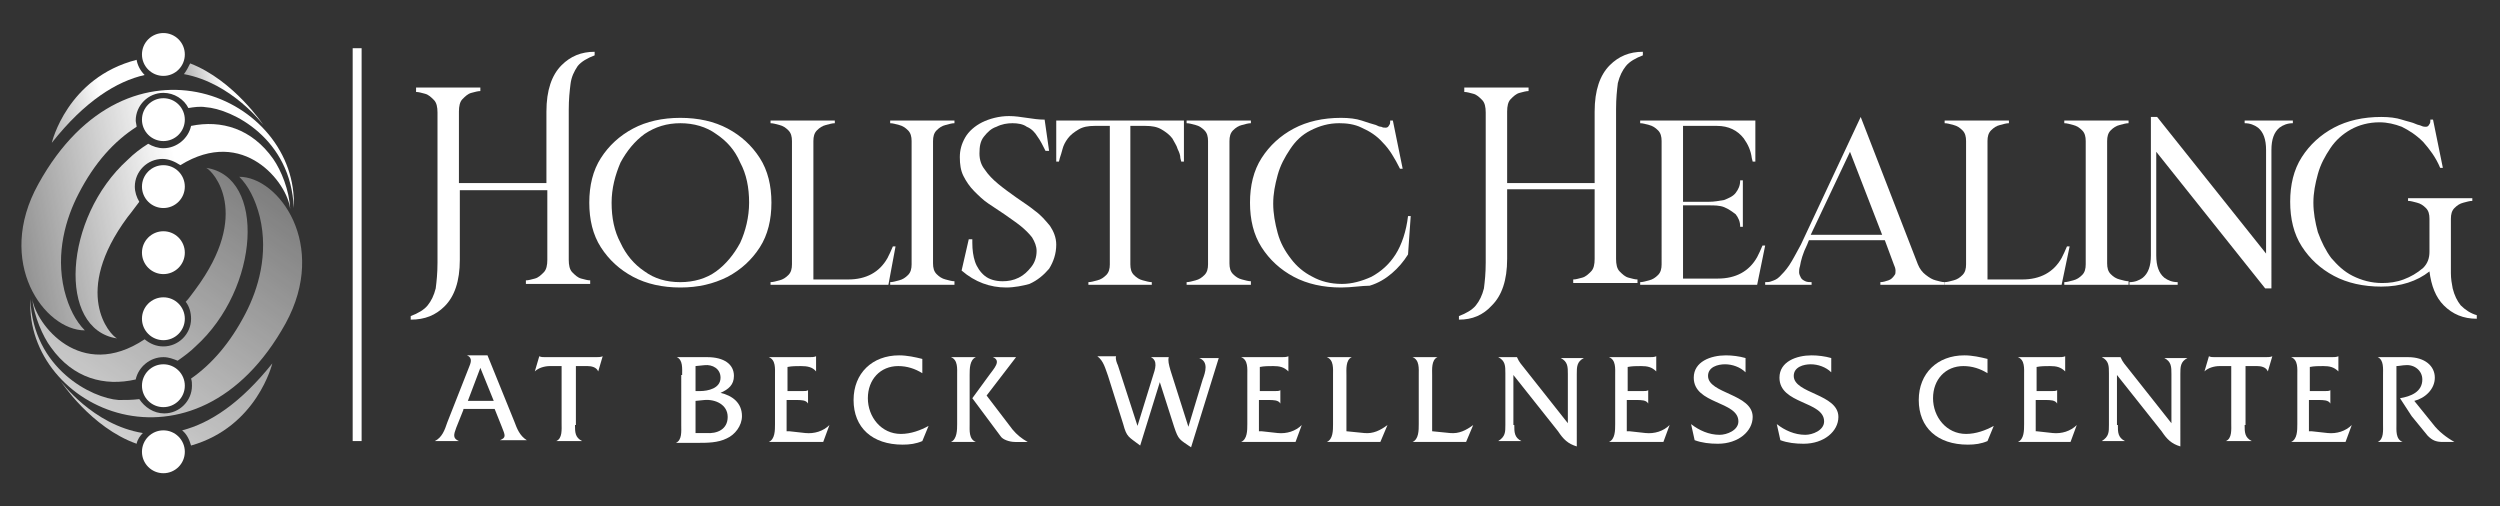 <?xml version="1.0" encoding="utf-8"?>
<!-- Generator: Adobe Illustrator 28.1.0, SVG Export Plug-In . SVG Version: 6.00 Build 0)  -->
<!DOCTYPE svg PUBLIC "-//W3C//DTD SVG 1.1//EN" "http://www.w3.org/Graphics/SVG/1.1/DTD/svg11.dtd">
<svg version="1.1" id="Layer_1" xmlns:x="http://ns.adobe.com/Extensibility/1.0/" xmlns:i="http://ns.adobe.com/AdobeIllustrator/10.0/" xmlns:graph="http://ns.adobe.com/Graphs/1.0/"
	 xmlns="http://www.w3.org/2000/svg" xmlns:xlink="http://www.w3.org/1999/xlink" x="0px" y="0px" viewBox="0 0 280 56.7"
	 style="enable-background:new 0 0 280 56.7;" xml:space="preserve">
<rect x="0" y="0" width="280" height="56.7" fill="#333333" stroke="none"/>
<style type="text/css">
	.st0{fill:#FFFFFF;}
	.st1{fill:url(#SVGID_1_);}
	.st2{fill:url(#SVGID_00000072964719567055929040000003646897147435055762_);}
	.st3{fill:url(#SVGID_00000041991096921234347630000005041076946617479354_);}
	.st4{fill:url(#SVGID_00000094602400825252333360000001633002621625992367_);}
	.st5{fill:url(#SVGID_00000034077918091455147310000010793440290410368149_);}
	.st6{fill:url(#SVGID_00000091711666432166519380000002757873627796048830_);}
	.st7{fill-rule:evenodd;clip-rule:evenodd;fill:url(#SVGID_00000032647468395573666500000015462535208825041576_);}
	.st8{fill-rule:evenodd;clip-rule:evenodd;fill:url(#SVGID_00000000212461051185298340000007179442095856426628_);}
</style>
<g>
	<path class="st0" d="M51.9,45.9l-0.8,2c-0.3,0.8-0.4,1.2,0.3,1.5v0h-2.7v0c0.8-0.4,1.1-1.2,1.4-2.1l2.4-6.1
		c0.2-0.5,0.5-1.1-0.2-1.4v0h2.3l3,7.4c0.3,0.8,0.6,1.6,1.4,2.1v0h-3v0c0.7-0.3,0.6-0.5,0.2-1.5l-0.8-2H51.9z M53.8,41.2l-1.4,3.7
		h2.9L53.8,41.2z"/>
	<path class="st0" d="M64.4,47.6c0,0.8,0,1.4,0.8,1.8v0h-2.9v0c0.7-0.3,0.6-1.3,0.6-2V41h-1.3c-0.6,0-1.3,0.2-1.7,0.6h0l0.5-1.7h0
		c0.2,0.1,0.4,0.1,0.6,0.1h5.8c0.2,0,0.5,0,0.7-0.1h0L67,41.6h0c-0.2-0.5-0.8-0.6-1.2-0.6h-1.3V47.6z"/>
	<path class="st0" d="M76.4,42c0-0.7,0.1-1.7-0.6-2v0h3.4c1.9,0,3,0.8,3,2.1c0,1-0.6,1.5-1.5,1.9c1.3,0.3,2.4,1.1,2.4,2.6
		c0,1.1-0.8,2.1-1.7,2.5c-1,0.5-2.2,0.5-3.3,0.5h-2.4v0c0.7-0.3,0.6-1.3,0.6-2V42z M78.4,43.8c0.9,0,2.3-0.3,2.3-1.5
		c0-1-0.9-1.5-1.8-1.4l-1,0.1v2.8H78.4z M79.1,48.5c1.2,0.1,2.4-0.4,2.4-1.8c0-1.4-1.4-2-2.6-1.9l-1,0.1v3.6L79.1,48.5z"/>
	<path class="st0" d="M88.4,48.3l1.8,0.2c1,0.1,2-0.2,2.7-0.9h0l-0.7,1.9h-6.1v0c0.7-0.3,0.7-1.3,0.7-2V42c0-0.7,0.1-1.7-0.7-2v0
		h4.6c0.2,0,0.5,0,0.7-0.1h0v1.7h0c-0.4-0.5-1-0.6-1.7-0.6c-0.5,0-1,0-1.5,0.1v2.7h1.7c0.2,0,0.5,0,0.6-0.1h0v1.5h0
		c-0.2-0.4-0.8-0.4-1.3-0.4h-1.1V48.3z"/>
	<path class="st0" d="M103.3,41.8c-0.8-0.5-1.7-0.8-2.7-0.8c-2,0-3.4,1.5-3.4,3.6c0,2.1,1.5,4,3.7,4c1.1,0,2.2-0.4,3.1-0.9h0
		l-0.7,1.7c-0.7,0.3-1.4,0.4-2.2,0.4c-3.4,0-5.5-1.9-5.5-5c0-3,2.1-5,5.1-5c0.9,0,1.8,0.2,2.6,0.4V41.8z"/>
	<path class="st0" d="M107.2,42c0-0.7,0.1-1.7-0.7-2v0h2.8v0c-0.7,0.3-0.7,1.3-0.7,2v5.5c0,0.7-0.1,1.7,0.7,2v0h-2.8v0
		c0.7-0.3,0.7-1.4,0.7-2V42z M110.8,42c0.5-0.7,1.4-1.6,0.4-2v0h2.6v0l-3.3,4.3l2.9,3.8c0.5,0.6,1,1,1.7,1.4v0h-1.4
		c-0.7,0-1.4-0.3-1.6-0.6l-3.2-4.3L110.8,42z"/>
	<path class="st0" d="M127.7,49.9c-1.3-1-1.5-0.9-1.9-2.4l-1.7-5.4c-0.3-0.8-0.5-1.7-1.2-2.2v0h2.1c-0.1,0.3,0.1,0.8,0.2,1l2.2,6.8
		l1.7-5.5c0.3-0.9,0.6-1.8-0.2-2.2v0h2c-0.1,0.4,0,0.8,0.2,1.5l2,6.3l1.6-5.3c0.3-0.8,0.7-2-0.4-2.4v0h2.2l-3.1,10
		c-1.3-0.9-1.4-0.8-1.9-2.3l-1.6-5L127.7,49.9z"/>
	<path class="st0" d="M141.3,48.3l1.8,0.2c1,0.1,2-0.2,2.7-0.9h0l-0.7,1.9h-6.1v0c0.7-0.3,0.7-1.3,0.7-2V42c0-0.7,0.1-1.7-0.7-2v0
		h4.6c0.2,0,0.5,0,0.7-0.1h0v1.7h0c-0.5-0.5-1-0.6-1.7-0.6c-0.5,0-1,0-1.5,0.1v2.7h1.7c0.2,0,0.5,0,0.6-0.1h0v1.5h0
		c-0.2-0.4-0.8-0.4-1.3-0.4h-1.1V48.3z"/>
	<path class="st0" d="M152.8,48.5c1,0.1,1.8-0.3,2.6-0.9h0l-0.8,1.9h-6v0c0.7-0.3,0.7-1.3,0.7-2V42c0-0.7,0.1-1.7-0.7-2v0h2.8v0
		c-0.7,0.3-0.6,1.4-0.6,2v6.3L152.8,48.5z"/>
	<path class="st0" d="M162.4,48.5c1,0.1,1.8-0.3,2.6-0.9h0l-0.8,1.9h-6v0c0.7-0.3,0.7-1.3,0.7-2V42c0-0.7,0.1-1.7-0.7-2v0h2.8v0
		c-0.7,0.3-0.6,1.4-0.6,2v6.3L162.4,48.5z"/>
	<path class="st0" d="M169.6,47.6c0,0.8,0,1.4,0.8,1.8v0h-2.6v0c0.8-0.5,0.8-1,0.8-1.8v-5.8c0-0.8,0-1.4-0.8-1.8v0h2.1v0
		c0.1,0.2,0.1,0.2,0.2,0.4l0.2,0.3l5.3,6.7v-5.5c0-0.8,0-1.4-0.8-1.8v0h2.6v0c-0.8,0.4-0.8,1-0.8,1.8V50c-1-0.3-1.5-0.8-2.1-1.7
		l-5-6.3V47.6z"/>
	<path class="st0" d="M182.5,48.3l1.8,0.2c1,0.1,2-0.2,2.7-0.9h0l-0.7,1.9h-6.1v0c0.7-0.3,0.7-1.3,0.7-2V42c0-0.7,0.1-1.7-0.7-2v0
		h4.6c0.2,0,0.5,0,0.7-0.1h0v1.7h0c-0.5-0.5-1-0.6-1.7-0.6c-0.5,0-1,0-1.5,0.1v2.7h1.7c0.2,0,0.5,0,0.6-0.1h0v1.5h0
		c-0.2-0.4-0.8-0.4-1.3-0.4h-1.1V48.3z"/>
	<path class="st0" d="M195.5,41.7c-0.6-0.6-1.5-0.9-2.3-0.9c-0.8,0-1.9,0.3-1.9,1.3c0,2,5,2,5,4.6c0,1.6-1.6,3-3.9,3
		c-0.9,0-1.8-0.1-2.6-0.4l-0.4-1.8c0.9,0.7,2,1.2,3.2,1.2c0.8,0,2.1-0.5,2.1-1.5c0-2.3-5-1.9-5-4.9c0-1.8,1.9-2.5,3.6-2.5
		c0.7,0,1.5,0.1,2.2,0.3V41.7z"/>
	<path class="st0" d="M205.1,41.7c-0.6-0.6-1.5-0.9-2.3-0.9c-0.8,0-1.9,0.3-1.9,1.3c0,2,5,2,5,4.6c0,1.6-1.6,3-3.9,3
		c-0.9,0-1.8-0.1-2.6-0.4l-0.4-1.8c0.9,0.7,2,1.2,3.2,1.2c0.8,0,2.1-0.5,2.1-1.5c0-2.3-5-1.9-5-4.9c0-1.8,1.9-2.5,3.6-2.5
		c0.7,0,1.5,0.1,2.2,0.3V41.7z"/>
	<path class="st0" d="M222.6,41.8c-0.8-0.5-1.7-0.8-2.7-0.8c-2,0-3.4,1.5-3.4,3.6c0,2.1,1.5,4,3.7,4c1.1,0,2.2-0.4,3.1-0.9h0
		l-0.7,1.7c-0.7,0.3-1.4,0.4-2.2,0.4c-3.4,0-5.5-1.9-5.5-5c0-3,2.1-5,5.1-5c0.9,0,1.8,0.2,2.6,0.4V41.8z"/>
	<path class="st0" d="M228.1,48.3l1.8,0.2c1,0.1,2-0.2,2.7-0.9h0l-0.7,1.9H226v0c0.7-0.3,0.7-1.3,0.7-2V42c0-0.7,0.1-1.7-0.7-2v0
		h4.6c0.2,0,0.5,0,0.7-0.1h0v1.7h0c-0.5-0.5-1-0.6-1.7-0.6c-0.5,0-1,0-1.5,0.1v2.7h1.7c0.2,0,0.5,0,0.6-0.1h0v1.5h0
		c-0.2-0.4-0.8-0.4-1.3-0.4h-1.1V48.3z"/>
	<path class="st0" d="M237.2,47.6c0,0.8,0,1.4,0.8,1.8v0h-2.6v0c0.8-0.5,0.8-1,0.8-1.8v-5.8c0-0.8,0-1.4-0.8-1.8v0h2.1v0
		c0.1,0.2,0.1,0.2,0.2,0.4l0.2,0.3l5.3,6.7v-5.5c0-0.8,0-1.4-0.8-1.8v0h2.6v0c-0.8,0.4-0.8,1-0.8,1.8V50c-1-0.3-1.5-0.8-2.1-1.7
		l-5-6.3V47.6z"/>
	<path class="st0" d="M251.4,47.6c0,0.8,0,1.4,0.8,1.8v0h-2.9v0c0.7-0.3,0.6-1.3,0.6-2V41h-1.3c-0.6,0-1.3,0.2-1.7,0.6h0l0.5-1.7h0
		c0.2,0.1,0.4,0.1,0.6,0.1h5.8c0.2,0,0.5,0,0.7-0.1h0l-0.5,1.7h0c-0.2-0.5-0.8-0.6-1.2-0.6h-1.3V47.6z"/>
	<path class="st0" d="M258.9,48.3l1.8,0.2c1,0.1,2-0.2,2.7-0.9h0l-0.7,1.9h-6.1v0c0.7-0.3,0.7-1.3,0.7-2V42c0-0.7,0.1-1.7-0.7-2v0
		h4.6c0.2,0,0.5,0,0.7-0.1h0v1.7h0c-0.5-0.5-1-0.6-1.7-0.6c-0.5,0-1,0-1.5,0.1v2.7h1.7c0.2,0,0.5,0,0.6-0.1h0v1.5h0
		c-0.2-0.4-0.8-0.4-1.3-0.4h-1.1V48.3z"/>
	<path class="st0" d="M269.7,40c1.9,0,3,1,3,2.3c0,1.3-1.1,2.3-2.3,2.6l2.1,2.6c0.6,0.8,1.5,1.5,2.4,2h-1.3c-0.8,0-1.2-0.2-1.7-0.7
		l-1.8-2.2l-1.3-2c1.2-0.2,2.5-0.7,2.5-2.1c0-1-0.9-1.7-1.9-1.6c-0.3,0-0.7,0.1-1,0.1v6.5c0,0.7-0.1,1.7,0.7,2v0h-2.8v0
		c0.7-0.3,0.6-1.3,0.6-2V42c0-0.7,0.1-1.7-0.6-2v0H269.7z"/>
	<path class="st0" d="M275.6,34.2c-0.4-0.5-0.7-1.1-0.9-1.9c-0.1-0.5-0.2-1.1-0.2-1.7v-6.1c0-0.5,0.1-0.9,0.4-1.2
		c0.3-0.3,0.6-0.5,1-0.6c0.4-0.1,0.7-0.2,1-0.2v-0.3h-7.2v0.3c0.3,0,0.6,0.1,1,0.2c0.4,0.1,0.7,0.3,1,0.6c0.3,0.3,0.4,0.7,0.4,1.2
		v3.7c0,0.7-0.2,1.3-0.7,1.8c-0.7,0.6-1.4,1-2.2,1.3c-0.8,0.3-1.6,0.4-2.4,0.4c-1.2,0-2.3-0.3-3.3-0.8c-1-0.5-1.7-1.2-2.4-2
		c-0.6-0.8-1.1-1.8-1.5-2.9c-0.3-1.1-0.5-2.2-0.5-3.3c0-1.1,0.2-2.1,0.5-3.2c0.3-1.1,0.8-2,1.4-2.9c0.6-0.9,1.4-1.6,2.3-2.1
		c0.9-0.5,2-0.8,3.2-0.8c0.9,0,1.7,0.2,2.5,0.5c0.8,0.4,1.6,0.9,2.4,1.7c0.7,0.8,1.4,1.7,1.9,2.9h0.3l-1.1-5.4h-0.3v0.1
		c0,0.1,0,0.3-0.1,0.4c-0.1,0.2-0.2,0.3-0.4,0.3c-0.1,0-0.3,0-0.5-0.1c-0.2-0.1-0.4-0.1-0.6-0.2c-0.4-0.2-1-0.3-1.6-0.5
		c-0.6-0.2-1.4-0.3-2.3-0.3c-2,0-3.8,0.4-5.3,1.2c-1.5,0.8-2.7,1.9-3.6,3.3c-0.9,1.4-1.3,3.1-1.3,5c0,1.9,0.4,3.6,1.3,5
		c0.9,1.4,2.1,2.5,3.6,3.3c1.5,0.8,3.3,1.2,5.3,1.2c2.2,0,4-0.6,5.4-1.7c0.2,1.6,0.7,2.9,1.6,3.8c1,1,2.2,1.5,3.7,1.5v-0.4
		C276.7,35.1,276.1,34.7,275.6,34.2z"/>
	<path class="st0" d="M254.4,32.3h-0.7l-12.2-15.3v11.6c0,1.2,0.3,2,0.9,2.5c0.4,0.3,0.9,0.5,1.5,0.5v0.3h-5.4v-0.3
		c0.6,0,1.1-0.2,1.5-0.5c0.6-0.5,0.9-1.3,0.9-2.5V13.1h0.7l12.2,15.3V16.8c0-1.2-0.3-2-0.9-2.5c-0.4-0.3-0.9-0.5-1.5-0.5v-0.3h5.4
		v0.3c-0.6,0-1.1,0.2-1.5,0.5c-0.6,0.5-0.9,1.3-0.9,2.5V32.3z"/>
	<path class="st0" d="M238.4,31.9h-7.2v-0.3c0.3,0,0.6-0.1,1-0.2c0.4-0.1,0.7-0.3,1-0.6c0.3-0.3,0.4-0.7,0.4-1.2V15.8
		c0-0.5-0.1-0.9-0.4-1.2c-0.3-0.3-0.6-0.5-1-0.6c-0.4-0.1-0.7-0.2-1-0.2v-0.3h7.2v0.3c-0.3,0-0.6,0.1-1,0.2c-0.4,0.1-0.7,0.3-1,0.6
		c-0.3,0.3-0.4,0.7-0.4,1.2v13.7c0,0.5,0.1,0.9,0.4,1.2c0.3,0.3,0.6,0.5,1,0.6c0.4,0.1,0.7,0.2,1,0.2V31.9z"/>
	<path class="st0" d="M230.9,31.9h-13.1v-0.3c0.3,0,0.6-0.1,1-0.2c0.4-0.1,0.7-0.3,1-0.6c0.3-0.3,0.4-0.7,0.4-1.2V15.8
		c0-0.5-0.1-0.9-0.4-1.2c-0.3-0.3-0.6-0.5-1-0.6c-0.4-0.1-0.7-0.2-1-0.2v-0.3h7.2v0.3c-0.3,0-0.6,0.1-1,0.2c-0.4,0.1-0.7,0.3-1,0.6
		c-0.3,0.3-0.4,0.7-0.4,1.2v15.5h3.9c2,0,3.5-0.8,4.4-2.4c0.2-0.4,0.4-0.8,0.6-1.3h0.3L230.9,31.9z"/>
	<path class="st0" d="M196.8,31.9h-13.1v-0.3c0.3,0,0.6-0.1,1-0.2c0.4-0.1,0.7-0.3,1-0.6c0.3-0.3,0.4-0.7,0.4-1.2V15.8
		c0-0.5-0.1-0.9-0.4-1.2c-0.3-0.3-0.6-0.5-1-0.6c-0.4-0.1-0.7-0.2-1-0.2v-0.3h12.9v4.6h-0.3l-0.1-0.4c-0.1-0.8-0.4-1.5-0.9-2.2
		c-0.7-0.9-1.7-1.4-3-1.4h-3.8v8.5h2.9c0.6,0,1.1-0.1,1.7-0.2c0.5-0.2,1-0.4,1.3-0.8s0.5-0.8,0.5-1.4h0.3v5.2h-0.3
		c0-0.6-0.2-1-0.5-1.4c-0.4-0.3-0.8-0.6-1.3-0.8c-0.5-0.2-1.1-0.2-1.7-0.2h-2.9v8.2h3.9c2,0,3.5-0.8,4.4-2.4
		c0.2-0.4,0.4-0.8,0.6-1.3h0.3L196.8,31.9z"/>
	<path class="st0" d="M217.7,31.9h-7.1v-0.3c0.3,0,0.6-0.1,0.9-0.2c0.3-0.1,0.5-0.3,0.7-0.6c0.1-0.1,0.1-0.3,0.1-0.5
		c0-0.2-0.1-0.5-0.2-0.7l-1-2.7h-8.5l-0.2,0.5c-0.5,1-0.7,1.8-0.8,2.4c-0.1,0.3-0.1,0.5-0.1,0.7c0,0.2,0.1,0.4,0.2,0.6
		c0.1,0.2,0.3,0.3,0.5,0.4c0.2,0.1,0.5,0.1,0.7,0.1l0,0.3h-5.2l0-0.3c0.2,0,0.5,0,0.7-0.1c0.3-0.1,0.6-0.2,0.9-0.5
		c0.3-0.3,0.7-0.7,1.1-1.3s0.8-1.4,1.3-2.3l6.7-14.3l6.4,16.5c0.2,0.5,0.5,0.9,0.9,1.2c0.4,0.3,0.7,0.5,1.1,0.6
		c0.4,0.1,0.7,0.2,1,0.2V31.9z M210.8,26.3l-3.6-9.3l-4.4,9.3H210.8z"/>
	<path class="st0" d="M163.4,35.8v-0.4c0.8-0.3,1.5-0.7,1.9-1.2c0.4-0.5,0.7-1.1,0.9-1.9c0.1-0.8,0.2-1.7,0.2-2.9V12.6
		c0-0.6-0.1-1.1-0.4-1.4c-0.3-0.3-0.6-0.6-1-0.7c-0.4-0.1-0.7-0.2-1-0.2V9.8h7.2v0.4c-0.3,0-0.6,0.1-1,0.2c-0.4,0.1-0.7,0.4-1,0.7
		c-0.3,0.3-0.4,0.8-0.4,1.4v8h9.8v-8c0-2.4,0.6-4.1,1.7-5.2c1-1,2.2-1.5,3.7-1.5v0.4c-0.8,0.3-1.5,0.7-1.9,1.2
		c-0.4,0.5-0.7,1.1-0.9,1.9c-0.1,0.8-0.2,1.7-0.2,2.9v16.8c0,0.6,0.1,1.1,0.4,1.4c0.3,0.3,0.6,0.6,1,0.7c0.4,0.1,0.7,0.2,1,0.2v0.4
		h-7.2v-0.4c0.3,0,0.6-0.1,1-0.2c0.4-0.1,0.7-0.4,1-0.7c0.3-0.3,0.4-0.8,0.4-1.4v-7.8h-9.8v7.8c0,2.4-0.6,4.1-1.7,5.2
		C166.1,35.3,164.9,35.8,163.4,35.8z"/>
	<path class="st0" d="M150.2,32.2c-2,0-3.8-0.4-5.3-1.2c-1.5-0.8-2.7-1.9-3.6-3.3c-0.9-1.4-1.3-3.1-1.3-5c0-1.9,0.4-3.6,1.3-5
		c0.9-1.4,2.1-2.5,3.6-3.3s3.3-1.2,5.3-1.2c0.9,0,1.7,0.1,2.3,0.3c0.6,0.2,1.2,0.4,1.6,0.5c0.2,0.1,0.4,0.2,0.6,0.2
		c0.2,0.1,0.3,0.1,0.5,0.1c0.2,0,0.3-0.1,0.4-0.3c0.1-0.1,0.1-0.3,0.1-0.4v-0.1h0.3l1.1,5.4h-0.3c-0.6-1.2-1.2-2.2-1.9-2.9
		c-0.7-0.8-1.5-1.3-2.4-1.7c-0.8-0.4-1.7-0.5-2.5-0.5c-1.2,0-2.2,0.3-3.2,0.8s-1.7,1.2-2.3,2.1c-0.6,0.9-1.1,1.8-1.4,2.9
		c-0.3,1.1-0.5,2.1-0.5,3.2c0,1.1,0.2,2.2,0.5,3.3c0.3,1.1,0.8,2,1.5,2.9c0.6,0.8,1.4,1.5,2.4,2c0.9,0.5,2,0.8,3.3,0.8
		c1.1,0,2.2-0.3,3.3-0.8c1.1-0.6,2-1.4,2.7-2.5s1.2-2.6,1.4-4.3h0.3l-0.3,4.3c-0.5,0.8-1.1,1.5-1.8,2.1c-0.7,0.6-1.5,1.1-2.5,1.4
		C152.5,32,151.4,32.2,150.2,32.2z"/>
	<path class="st0" d="M140.1,31.9h-7.2v-0.3c0.3,0,0.6-0.1,1-0.2c0.4-0.1,0.7-0.3,1-0.6c0.3-0.3,0.4-0.7,0.4-1.2V15.8
		c0-0.5-0.1-0.9-0.4-1.2c-0.3-0.3-0.6-0.5-1-0.6c-0.4-0.1-0.7-0.2-1-0.2v-0.3h7.2v0.3c-0.3,0-0.6,0.1-1,0.2c-0.4,0.1-0.7,0.3-1,0.6
		c-0.3,0.3-0.4,0.7-0.4,1.2v13.7c0,0.5,0.1,0.9,0.4,1.2c0.3,0.3,0.6,0.5,1,0.6c0.4,0.1,0.7,0.2,1,0.2V31.9z"/>
	<path class="st0" d="M129.1,31.9h-7.2v-0.3c0.3,0,0.6-0.1,1-0.2c0.4-0.1,0.7-0.3,1-0.6c0.3-0.3,0.4-0.7,0.4-1.2V14.1h-1.7
		c-0.7,0-1.3,0.1-1.8,0.4c-0.5,0.3-0.9,0.6-1.2,1c-0.3,0.4-0.5,0.8-0.6,1.2c-0.1,0.4-0.2,0.7-0.3,1l-0.1,0.4h-0.3v-4.6h14.3v4.6
		h-0.3l-0.1-0.4c0-0.3-0.1-0.6-0.3-1c-0.1-0.4-0.4-0.8-0.6-1.2c-0.3-0.4-0.7-0.7-1.2-1c-0.5-0.3-1.1-0.4-1.8-0.4h-1.7v15.5
		c0,0.5,0.1,0.9,0.4,1.2c0.3,0.3,0.6,0.5,1,0.6c0.4,0.1,0.7,0.2,1,0.2V31.9z"/>
	<path class="st0" d="M112.7,32.2c-1.8,0-3.5-0.6-5-1.9l0.8-3.5h0.4v0.4c0,0.8,0.1,1.5,0.3,2.1s0.6,1.2,1.1,1.6
		c0.5,0.4,1.2,0.6,2,0.6c0.6,0,1.2-0.1,1.8-0.4c0.6-0.3,1-0.7,1.4-1.2c0.4-0.5,0.6-1.1,0.6-1.8c0-0.5-0.2-1-0.5-1.5
		c-0.3-0.4-0.8-0.9-1.3-1.3c-0.5-0.4-1.1-0.8-1.8-1.3c-0.6-0.4-1.2-0.8-1.8-1.2c-0.6-0.4-1.1-0.9-1.6-1.4c-0.5-0.5-0.9-1.1-1.2-1.7
		c-0.3-0.6-0.4-1.3-0.4-2.1c0-0.8,0.2-1.5,0.6-2.2c0.4-0.7,1.1-1.3,1.9-1.7c0.8-0.4,1.9-0.7,3-0.7c0.7,0,1.3,0.1,2,0.2
		c0.7,0.1,1.3,0.2,2,0.2l0.5,3.5h-0.4c-0.3-0.6-0.6-1.2-0.9-1.6c-0.3-0.5-0.7-0.9-1.2-1.1c-0.4-0.3-1-0.4-1.6-0.4
		c-0.6,0-1.2,0.1-1.8,0.4c-0.6,0.2-1,0.6-1.4,1.1c-0.4,0.5-0.5,1.1-0.5,1.9c0,0.7,0.2,1.3,0.6,1.8c0.4,0.6,0.9,1.1,1.5,1.6
		c0.6,0.5,1.3,1,2,1.5c0.7,0.5,1.5,1,2.1,1.5c0.7,0.5,1.2,1.1,1.7,1.7c0.4,0.6,0.7,1.3,0.7,2.1c0,1-0.3,1.9-0.8,2.7
		c-0.6,0.7-1.3,1.3-2.2,1.7C114.6,32,113.6,32.2,112.7,32.2z"/>
	<path class="st0" d="M106.9,31.9h-7.2v-0.3c0.3,0,0.6-0.1,1-0.2c0.4-0.1,0.7-0.3,1-0.6c0.3-0.3,0.4-0.7,0.4-1.2V15.8
		c0-0.5-0.1-0.9-0.4-1.2c-0.3-0.3-0.6-0.5-1-0.6c-0.4-0.1-0.7-0.2-1-0.2v-0.3h7.2v0.3c-0.3,0-0.6,0.1-1,0.2c-0.4,0.1-0.7,0.3-1,0.6
		c-0.3,0.3-0.4,0.7-0.4,1.2v13.7c0,0.5,0.1,0.9,0.4,1.2c0.3,0.3,0.6,0.5,1,0.6c0.4,0.1,0.7,0.2,1,0.2V31.9z"/>
	<path class="st0" d="M99.5,31.9H86.3v-0.3c0.3,0,0.6-0.1,1-0.2c0.4-0.1,0.7-0.3,1-0.6c0.3-0.3,0.4-0.7,0.4-1.2V15.8
		c0-0.5-0.1-0.9-0.4-1.2c-0.3-0.3-0.6-0.5-1-0.6c-0.4-0.1-0.7-0.2-1-0.2v-0.3h7.2v0.3c-0.3,0-0.6,0.1-1,0.2c-0.4,0.1-0.7,0.3-1,0.6
		c-0.3,0.3-0.4,0.7-0.4,1.2v15.5H95c2,0,3.5-0.8,4.4-2.4c0.2-0.4,0.4-0.8,0.6-1.3h0.3L99.5,31.9z"/>
	<path class="st0" d="M76.2,32.2c-2,0-3.8-0.4-5.3-1.2c-1.5-0.8-2.7-1.9-3.6-3.3c-0.9-1.4-1.3-3.1-1.3-5c0-1.9,0.4-3.6,1.3-5
		c0.9-1.4,2.1-2.5,3.6-3.3c1.5-0.8,3.3-1.2,5.3-1.2c2,0,3.8,0.4,5.3,1.2c1.5,0.8,2.7,1.9,3.6,3.3c0.9,1.4,1.3,3.1,1.3,5
		c0,1.9-0.4,3.6-1.3,5c-0.9,1.4-2.1,2.5-3.6,3.3C79.9,31.8,78.2,32.2,76.2,32.2z M76.2,31.6c1.5,0,2.9-0.4,4-1.2
		c1.1-0.8,2-1.9,2.7-3.2c0.6-1.3,1-2.9,1-4.5c0-1.7-0.3-3.2-1-4.5c-0.6-1.4-1.5-2.4-2.7-3.2c-1.1-0.8-2.5-1.2-4-1.2
		c-1.5,0-2.8,0.4-4,1.2c-1.1,0.8-2,1.9-2.7,3.2c-0.6,1.4-1,2.9-1,4.5c0,1.7,0.3,3.2,1,4.5c0.6,1.3,1.5,2.4,2.7,3.2
		C73.3,31.2,74.6,31.6,76.2,31.6z"/>
	<path class="st0" d="M46,35.8v-0.4c0.8-0.3,1.5-0.7,1.9-1.2c0.4-0.5,0.7-1.1,0.9-1.9c0.1-0.8,0.2-1.7,0.2-2.9V12.6
		c0-0.6-0.1-1.1-0.4-1.4c-0.3-0.3-0.6-0.6-1-0.7c-0.4-0.1-0.7-0.2-1-0.2V9.8h7.2v0.4c-0.3,0-0.6,0.1-1,0.2c-0.4,0.1-0.7,0.4-1,0.7
		c-0.3,0.3-0.4,0.8-0.4,1.4v8h9.8v-8c0-2.4,0.6-4.1,1.7-5.2c1-1,2.2-1.5,3.7-1.5v0.4c-0.8,0.3-1.5,0.7-1.9,1.2
		C64.3,8,64,8.6,63.9,9.4c-0.1,0.8-0.2,1.7-0.2,2.9v16.8c0,0.6,0.1,1.1,0.4,1.4c0.3,0.3,0.6,0.6,1,0.7c0.4,0.1,0.7,0.2,1,0.2v0.4
		h-7.2v-0.4c0.3,0,0.6-0.1,1-0.2c0.4-0.1,0.7-0.4,1-0.7c0.3-0.3,0.4-0.8,0.4-1.4v-7.8h-9.8v7.8c0,2.4-0.6,4.1-1.7,5.2
		C48.8,35.3,47.6,35.8,46,35.8z"/>
	<rect id="stroke_00000033332667056307948240000006837648589353559431_" x="39.5" y="5.4" class="st0" width="1" height="44"/>
	<linearGradient id="SVGID_1_" gradientUnits="userSpaceOnUse" x1="46.154" y1="-4.05" x2="-0.266" y2="62.458">
		<stop  offset="0" style="stop-color:#FFFFFF;stop-opacity:0"/>
		<stop  offset="1" style="stop-color:#FFFFFF"/>
	</linearGradient>
	<path class="st1" d="M6.8,42.7c0,0,3.4,5.2,8.5,7c0.1-0.5,0.4-0.9,0.7-1.2C10.4,47.6,6.8,42.7,6.8,42.7z"/>
	
		<linearGradient id="SVGID_00000026855636620764527460000018415675261983040139_" gradientUnits="userSpaceOnUse" x1="55.342" y1="2.363" x2="8.923" y2="68.871">
		<stop  offset="0" style="stop-color:#FFFFFF;stop-opacity:0"/>
		<stop  offset="1" style="stop-color:#FFFFFF"/>
	</linearGradient>
	<path style="fill:url(#SVGID_00000026855636620764527460000018415675261983040139_);" d="M30.5,40.7c-3.6,4.5-7,6.7-10.1,7.5
		c0.5,0.4,0.8,1,1,1.7C28.8,47.8,30.5,40.7,30.5,40.7z"/>
	
		<linearGradient id="SVGID_00000150067420870828817890000000275226419444184505_" gradientUnits="userSpaceOnUse" x1="45.313" y1="-4.637" x2="-1.106" y2="61.871">
		<stop  offset="0" style="stop-color:#FFFFFF;stop-opacity:0"/>
		<stop  offset="1" style="stop-color:#FFFFFF"/>
	</linearGradient>
	<path style="fill:url(#SVGID_00000150067420870828817890000000275226419444184505_);" d="M26.8,19.8c1,1,1.8,2.5,2.3,4.5
		c1,4.2-0.2,8.1-1.6,10.8c-1.7,3.3-3.8,5.7-6.1,7.3c0.1,0.3,0.1,0.5,0.1,0.8c0,1.7-1.4,3.1-3.1,3.1c-1.2,0-2.2-0.7-2.8-1.6
		c-0.8,0.1-1.5,0.1-2.3,0.1c-3-0.2-9.6-3.5-9.9-11.3c-0.6,12.4,18.5,21,28.6,2.7C36.8,27.4,31.2,19.8,26.8,19.8z"/>
	
		<linearGradient id="SVGID_00000091015708006535420740000017188824402738803881_" gradientUnits="userSpaceOnUse" x1="42.744" y1="-6.431" x2="-3.677" y2="60.078">
		<stop  offset="0" style="stop-color:#FFFFFF;stop-opacity:0"/>
		<stop  offset="1" style="stop-color:#FFFFFF"/>
	</linearGradient>
	<path style="fill:url(#SVGID_00000091015708006535420740000017188824402738803881_);" d="M18.3,40c0.6,0,1.1,0.2,1.6,0.4
		c0.7-0.5,1.4-1,2-1.6c7.2-6.5,7.9-19,1.2-20c0.8,0.4,5.1,5.1-1.2,13.6c-0.4,0.5-0.7,1-1.1,1.4c0.4,0.5,0.6,1.2,0.6,1.9
		c0,1.7-1.4,3.1-3.1,3.1c-0.8,0-1.5-0.3-2.1-0.8C9,42.8,4,36.3,3.6,33.4c0.2,2,1.2,4.3,2.1,5.5c2.5,3.5,6,4.4,9.5,3.6
		C15.5,41.1,16.8,40,18.3,40z"/>
	
		<linearGradient id="SVGID_00000126290309863175868640000001483530534486885011_" gradientUnits="userSpaceOnUse" x1="-14.415" y1="28.768" x2="20.399" y2="22.253">
		<stop  offset="0" style="stop-color:#FFFFFF;stop-opacity:0"/>
		<stop  offset="1" style="stop-color:#FFFFFF"/>
	</linearGradient>
	<path style="fill:url(#SVGID_00000126290309863175868640000001483530534486885011_);" d="M23,12c3,0.2,9.6,3.5,9.9,11.3
		c0.6-12.4-18.5-21-28.6-2.7c-4.9,8.8,0.7,16.4,5.2,16.4c-1-1-1.8-2.5-2.3-4.5c-1-4.2,0.2-8.1,1.6-10.8c1.8-3.5,4-5.9,6.5-7.5
		c0-0.2-0.1-0.5-0.1-0.7c0-1.7,1.4-3.1,3.1-3.1c1.2,0,2.3,0.7,2.8,1.7C21.7,12,22.4,11.9,23,12z"/>
	
		<linearGradient id="SVGID_00000080201430722076790440000005869670692687530400_" gradientUnits="userSpaceOnUse" x1="-13.844" y1="31.822" x2="20.971" y2="25.307">
		<stop  offset="0" style="stop-color:#FFFFFF;stop-opacity:0"/>
		<stop  offset="1" style="stop-color:#FFFFFF"/>
	</linearGradient>
	<path style="fill:url(#SVGID_00000080201430722076790440000005869670692687530400_);" d="M30.6,17.8c-2.4-3.4-5.8-4.4-9.2-3.7
		c-0.3,1.4-1.6,2.5-3.1,2.5c-0.6,0-1.2-0.2-1.7-0.5c-0.8,0.5-1.6,1.1-2.3,1.8c-7.2,6.5-7.9,19-1.2,20c-0.8-0.4-5.1-5.1,1.2-13.6
		c0.5-0.6,0.9-1.2,1.3-1.7c-0.3-0.5-0.5-1.1-0.5-1.7c0-1.7,1.4-3.1,3.1-3.1c0.7,0,1.4,0.3,2,0.7c7.1-4.4,12,2,12.3,4.9
		C32.4,21.3,31.5,19.1,30.6,17.8z"/>
	
		<linearGradient id="SVGID_00000036238458165918861890000015390662219775694494_" gradientUnits="userSpaceOnUse" x1="14.1" y1="12.665" x2="25.388" y2="10.553">
		<stop  offset="0" style="stop-color:#FFFFFF;stop-opacity:0"/>
		<stop  offset="1" style="stop-color:#FFFFFF"/>
	</linearGradient>
	<path style="fill-rule:evenodd;clip-rule:evenodd;fill:url(#SVGID_00000036238458165918861890000015390662219775694494_);" d="
		M21.3,7.1c-0.2,0.4-0.4,0.8-0.7,1.2c5.4,1,8.9,5.7,8.9,5.7S26.2,9,21.3,7.1z"/>
	
		<linearGradient id="SVGID_00000075156207982179342310000009395242908937708205_" gradientUnits="userSpaceOnUse" x1="-5.647" y1="14.349" x2="11.48" y2="11.144">
		<stop  offset="0" style="stop-color:#FFFFFF;stop-opacity:0"/>
		<stop  offset="1" style="stop-color:#FFFFFF"/>
	</linearGradient>
	<path style="fill-rule:evenodd;clip-rule:evenodd;fill:url(#SVGID_00000075156207982179342310000009395242908937708205_);" d="
		M15.3,6.7C7.5,8.7,5.8,16,5.8,16c3.7-4.7,7.3-6.9,10.4-7.6C15.7,7.9,15.4,7.3,15.3,6.7z"/>
	<circle class="st0" cx="18.3" cy="50.6" r="2.4"/>
	<circle class="st0" cx="18.3" cy="43.2" r="2.4"/>
	<circle class="st0" cx="18.3" cy="35.7" r="2.4"/>
	<circle class="st0" cx="18.3" cy="28.3" r="2.4"/>
	<circle class="st0" cx="18.3" cy="20.9" r="2.4"/>
	<circle class="st0" cx="18.3" cy="13.4" r="2.4"/>
	<circle class="st0" cx="18.3" cy="6.1" r="2.4"/>
</g>
</svg>
